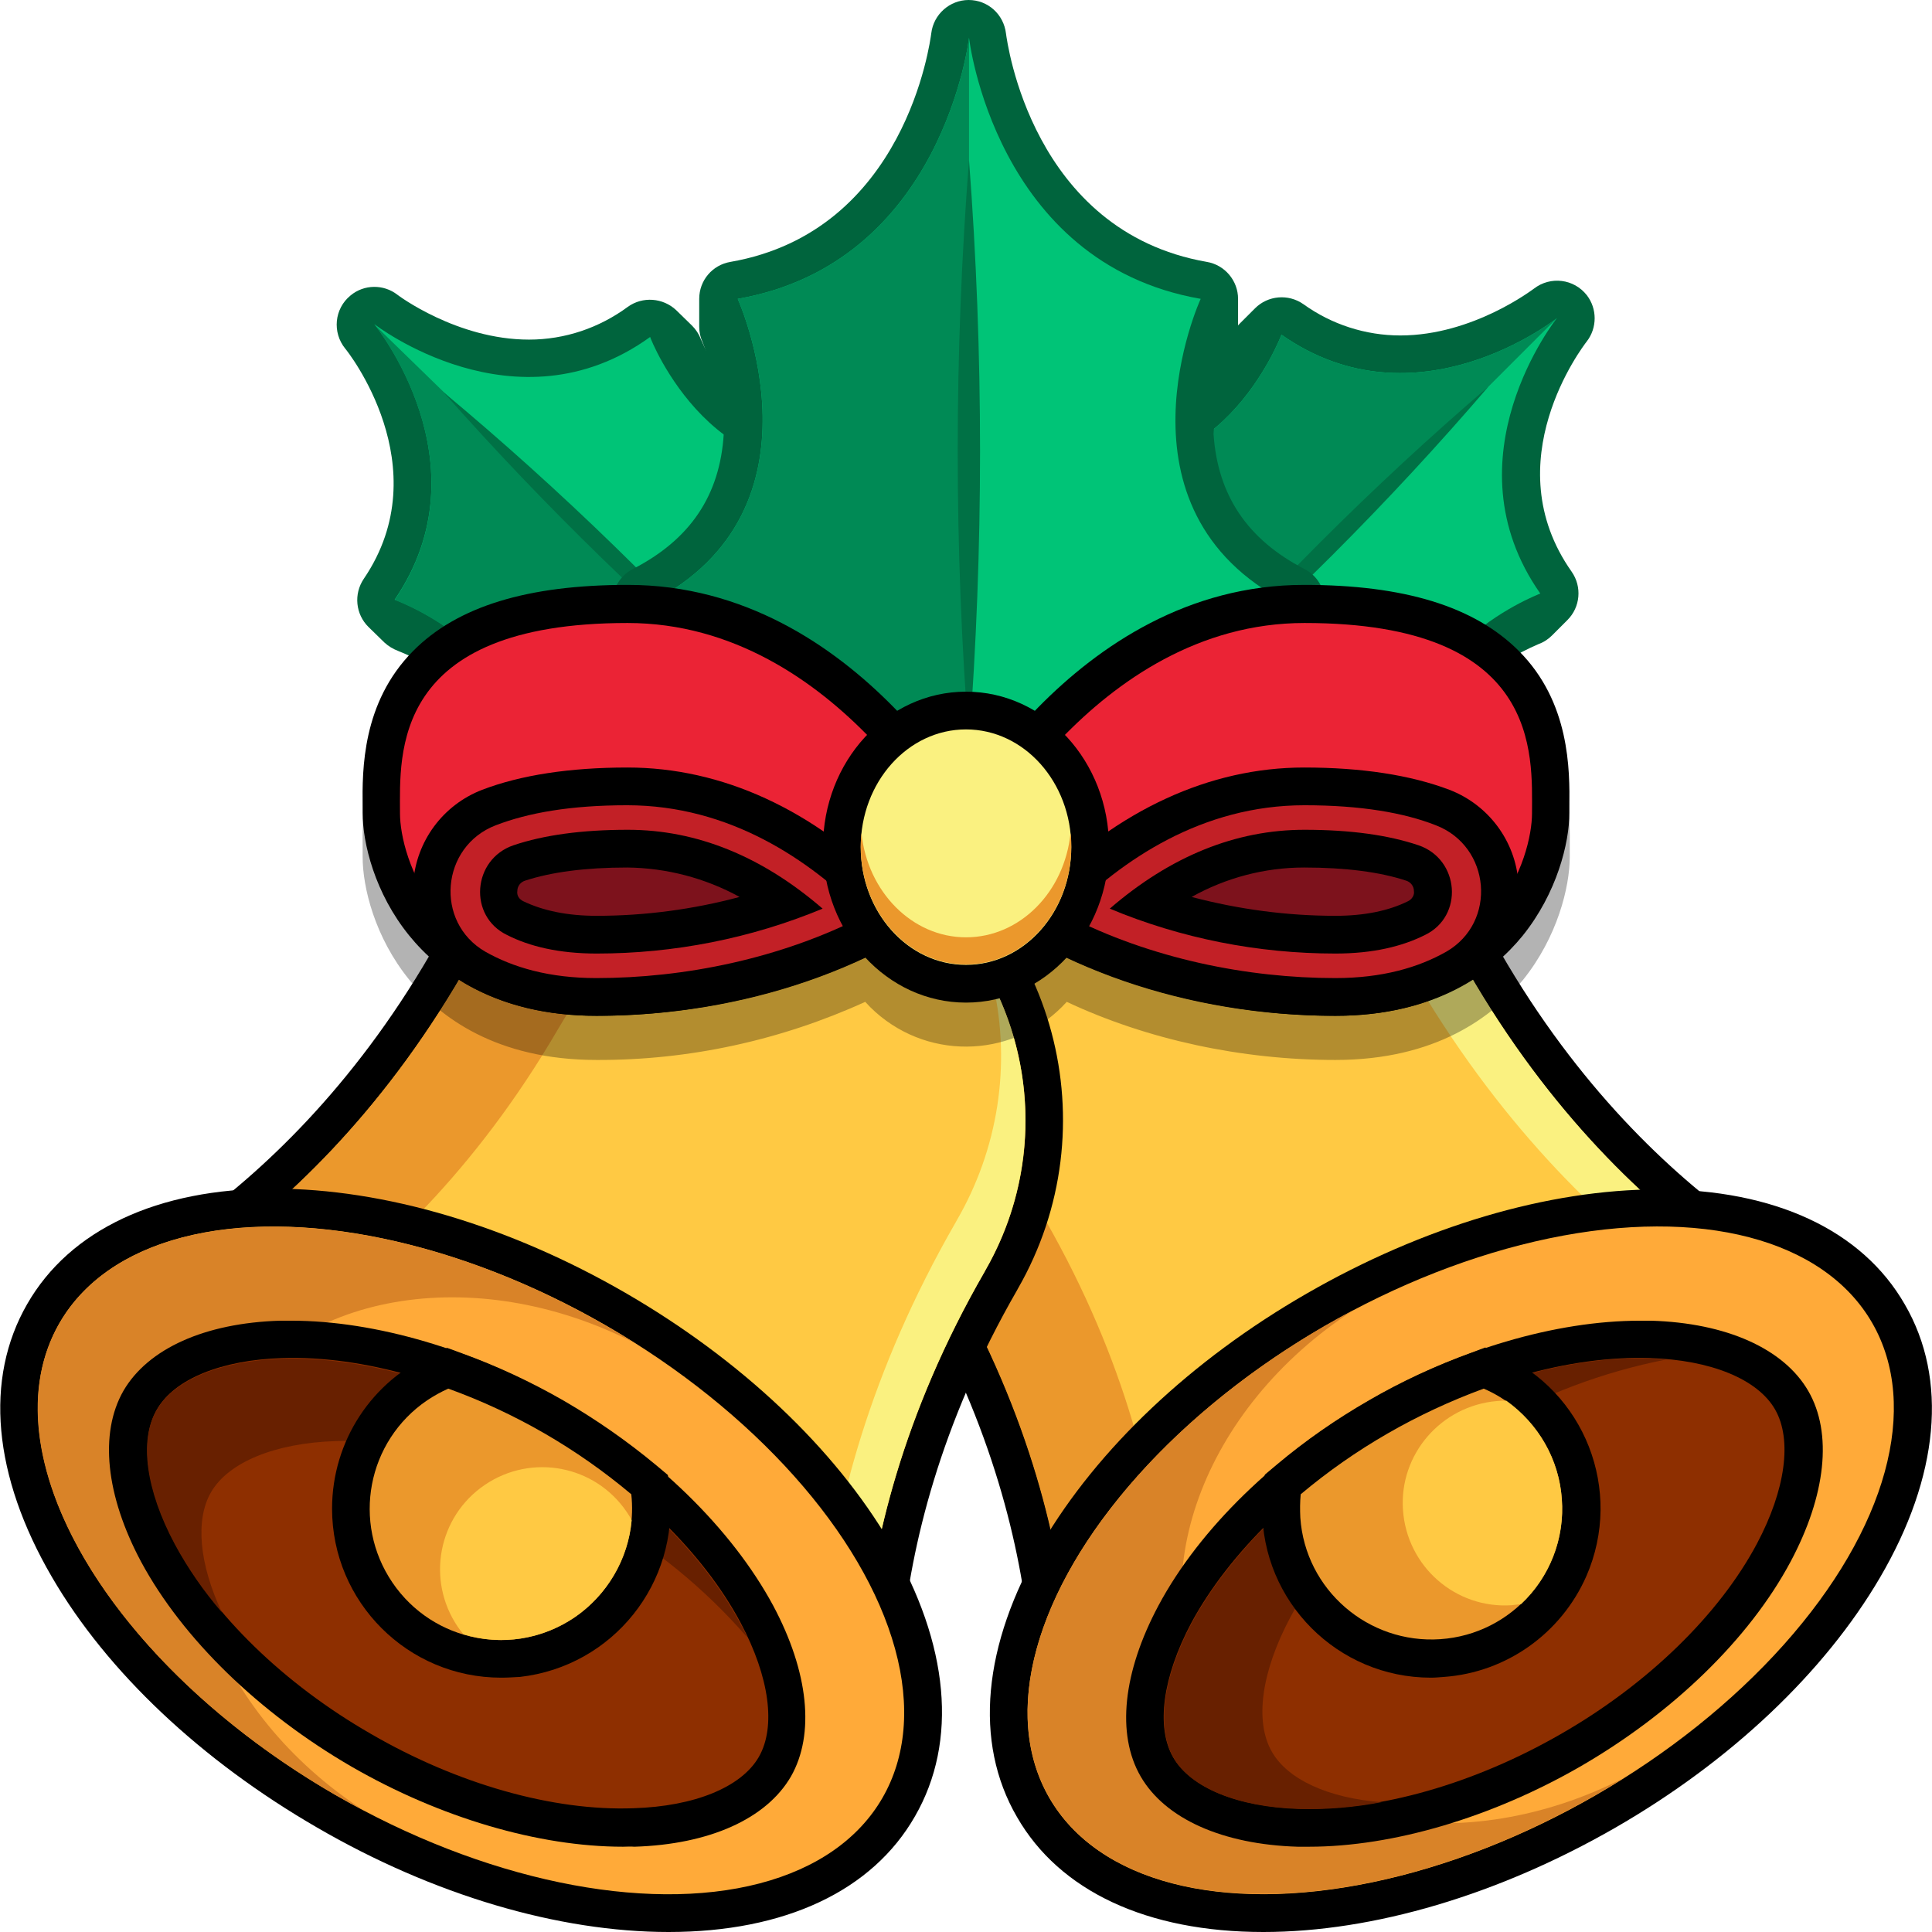 <svg xmlns="http://www.w3.org/2000/svg" id="Layer_1" height="512" viewBox="0 0 512 512" width="512"><g id="Layer_2_00000041291975257439677430000009928460680491129479_"><g id="Layer_1-2"><g id="_12.Bell"><g id="Bell"><g id="Bell-2"><path d="m256.4 187.1c10.8-6.2 24.6-2.5 30.9 8.3l22.6 39.1-39.2 22.5-22.6-39c-6.2-10.9-2.5-24.7 8.3-30.9z" fill="#faf180"></path><path d="m267.5 184-.5.3c-10.8 6.2-14.5 20.1-8.3 30.9l21.1 36.5-9.1 5.2-22.5-39c-6.3-10.8-2.6-24.7 8.2-30.9 3.4-1.9 7.2-3 11.1-3z" fill="#eadc5c"></path><path d="m272.2 472.1c.1-.8 11.3-58.3-29.4-129.5l-.5-.9c-24.7-42.9-10.1-97.7 32.8-122.4s97.7-10.1 122.4 32.8l.1.2c41.3 71.6 97.3 90.7 97.8 90.9l5.3 1.7c3.9 1.3 6.1 5.6 4.8 9.5-.6 1.7-1.8 3.2-3.4 4.1l-4.8 2.8-215.1 124.3c-3.6 2.1-8.2.9-10.3-2.7-.9-1.6-1.2-3.5-.8-5.3z"></path><path d="m492.3 352.8s-59.4-19.2-103.4-95.5l-.1-.2c-22-38.1-70.6-51.1-108.7-29.1-38.1 22-51.1 70.7-29.1 108.7l.6 1c43.5 75.9 30.5 136.5 30.5 136.5z" fill="#ffc943"></path><path d="m492.3 352.8-11.4 6.6s-60.7-21.5-107.2-102.1l-.1-.2c-10.8-19-28.4-33.1-49.2-39.7 26.8 1.5 51 16.4 64.5 39.7l.1.2c43.9 76.2 103.3 95.5 103.3 95.5z" fill="#faf180"></path><path d="m293.4 221.8c-29.1 25-36.3 67.1-17.1 100.3l.6 1c43.5 75.9 30.5 136.5 30.5 136.5l-25.4 14.6s13-60.6-30.5-136.5l-.6-1c-22-38.1-9-86.7 29.1-108.7 4.3-2.5 8.7-4.6 13.4-6.2z" fill="#eb982c"></path><path d="m334.8 512c-30.8 0-54-10.8-65.3-30.5-11.5-19.8-9.1-45.6 6.6-72.4 14.7-25.1 39.6-48.7 70.2-66.3 30.9-17.8 64-27.6 93.2-27.6 30.8 0 54 10.8 65.3 30.5 11.5 19.8 9.1 45.6-6.6 72.4-14.7 25.1-39.6 48.7-70.2 66.3-30.8 17.7-64 27.6-93.2 27.6z"></path><ellipse cx="387.1" cy="413.5" fill="#ffaa39" rx="125.9" ry="71.8" transform="matrix(.866 -.5 .5 .866 -154.876 248.963)"></ellipse><path d="m430.3 471.2c-2.4 1.5-4.8 3-7.3 4.4-60.2 34.8-125.1 35.1-144.9.8s12.9-90.3 73.1-125.1c2.5-1.4 5-2.8 7.5-4.1-39.9 25.9-56.8 71.6-37.8 104.5s67.1 41.1 109.4 19.5z" fill="#d98328"></path><path d="m346.9 489.4c-1 0-2 0-3 0-19.9-.6-35.1-7.4-41.6-18.6s-4.7-27.7 4.7-45.3c10.9-20.4 31.2-40.1 55.8-54.3 23.3-13.5 49.5-21.2 71.8-21.2h3c19.9.6 35.1 7.4 41.6 18.6s4.7 27.7-4.7 45.3c-10.9 20.4-31.2 40.1-55.8 54.3-23.3 13.4-49.5 21.2-71.8 21.2z"></path><path d="m413.7 459.5c-22.9 13.2-48.3 20.5-69.6 19.8-16.2-.5-28.6-5.6-33.2-13.6s-2.8-21.3 4.8-35.6c10.1-18.7 29-37.1 51.9-50.4 22.9-13.2 48.3-20.5 69.6-19.8 16.2.5 28.6 5.6 33.2 13.6s2.8 21.3-4.8 35.6c-10 18.8-28.9 37.2-51.9 50.4z" fill="#8e2f00"></path><path d="m441.5 360.3c-16.8 3.3-32.9 9.4-47.7 18-22.9 13.2-41.9 31.6-51.9 50.4-7.6 14.3-9.5 27.5-4.8 35.6 4.2 7.3 14.9 12.2 29 13.3-7.2 1.4-14.6 2-21.9 1.8-16.2-.5-28.6-5.6-33.2-13.6s-2.8-21.3 4.8-35.6c10.1-18.7 29-37.1 51.9-50.4 22.9-13.2 48.3-20.5 69.6-19.8 1.4.1 2.8.2 4.2.3z" fill="#682000"></path><path d="m379.2 444.6c-24.7 0-44.8-20.1-44.7-44.9 0-1.6.1-3.2.3-4.9l.4-4 3.1-2.6c7.6-6.4 15.8-12.1 24.5-17.1 8.6-5 17.7-9.2 27.1-12.6l3.7-1.4 3.7 1.6c22.7 9.9 33 36.3 23.1 59-6.7 15.2-21.2 25.5-37.7 26.7-1.3.1-2.4.2-3.5.2z"></path><path d="m413.9 397.3c1.4 19.2-13.1 35.8-32.2 37.1s-35.8-13.1-37.1-32.2c-.1-2.1-.1-4.1.1-6.2 14.4-12.1 30.8-21.5 48.5-28 11.8 5.1 19.8 16.4 20.7 29.3z" fill="#eb982c"></path><path d="m413.9 397.3c.8 10.4-3.2 20.7-10.8 27.8-.8.1-1.7.2-2.5.3-14.9 1-27.8-10.3-28.8-25.3-1-14.7 10.1-27.5 24.8-28.8.9-.1 1.7-.1 2.6-.1 8.5 6.1 14 15.6 14.7 26.1z" fill="#ffc943"></path></g><g id="Bell-3"><path d="m256.5 187.8c10.9 6.3 14.6 20.1 8.4 31l-22.6 39.2-39.4-22.7 22.6-39.2c6.2-10.8 20.1-14.6 31-8.3z" fill="#faf180"></path><path d="m263.8 195.2-.5-.3c-10.8-6.2-24.7-2.5-30.9 8.3l-21.1 36.5-9.1-5.3 22.5-39.1c6.3-10.8 20.1-14.5 30.9-8.3 3.4 2 6.2 4.8 8.2 8.2z" fill="#eadc5c"></path><path d="m225 482.8-215.1-124.2c-3.6-2.1-4.8-6.7-2.8-10.3.9-1.6 2.4-2.8 4.2-3.4l5.3-1.7c.5-.2 56.1-19.3 97.4-90.3l.5-.9c24.7-42.9 79.5-57.5 122.4-32.8s57.5 79.5 32.8 122.4l-.1.2c-41.3 71.6-30 129.6-29.8 130.2l1.2 5.4c.8 4.1-1.8 8-5.9 8.9-1.8.4-3.6.1-5.2-.9z"></path><path d="m230 474.2s-13-61 31-137.3l.1-.2c22-38.1 8.9-86.8-29.2-108.7-38.1-22-86.8-8.9-108.7 29.1l-.6 1c-44 75.6-103 94.7-103 94.7z" fill="#ffc943"></path><path d="m230 474.2-11.4-6.6s-11.7-63.3 34.8-143.9l.1-.2c11-18.9 14.5-41.2 9.7-62.5 12.1 24 11.3 52.4-2.1 75.7l-.1.2c-44 76.2-31 137.3-31 137.3z" fill="#faf180"></path><path d="m243.9 236.4c-36.1-12.7-76.2 2.1-95.4 35.3l-.6 1c-44 75.6-103 94.7-103 94.7l-25.3-14.7s59-19.1 103-94.7l.6-1c22-38.1 70.7-51.1 108.7-29.1 4.3 2.5 8.3 5.3 12 8.5z" fill="#eb982c"></path><path d="m177.2 512c-29.2 0-62.4-9.8-93.2-27.7-30.6-17.7-55.6-41.2-70.2-66.3-15.7-26.9-18-52.6-6.6-72.4 11.3-19.7 34.5-30.6 65.3-30.6 29.3 0 62.4 9.8 93.2 27.6 30.6 17.7 55.5 41.2 70.2 66.3 15.7 26.9 18 52.6 6.6 72.4-11.3 19.8-34.5 30.7-65.3 30.7z"></path><ellipse cx="124.8" cy="413.5" fill="#ffaa39" rx="71.8" ry="125.9" transform="matrix(.5 -.866 .866 .5 -295.666 314.846)"></ellipse><path d="m96.4 479.8c-2.5-1.3-5-2.7-7.5-4.1-60.2-34.8-93-90.8-73.1-125.1s84.7-34 144.9.8c2.5 1.4 4.9 2.9 7.3 4.4-42.4-21.6-90.4-13.4-109.4 19.5s-2 78.6 37.8 104.5z" fill="#d98328"></path><path d="m165.1 489.4c-22.4 0-48.5-7.7-71.9-21.2-24.5-14.2-44.8-33.9-55.8-54.3-9.4-17.6-11.1-34.1-4.7-45.3 6.5-11.2 21.6-18 41.5-18.6h3c22.3 0 48.5 7.7 71.9 21.2 24.5 14.1 44.8 33.9 55.8 54.3 9.4 17.6 11.1 34.1 4.7 45.3-6.5 11.2-21.6 18-41.5 18.6-1-.1-2 0-3 0z"></path><path d="m98.3 459.5c-23-13.2-41.9-31.6-51.9-50.4-7.6-14.3-9.5-27.5-4.8-35.6 4.6-8 17-13.1 33.2-13.6 21.3-.7 46.6 6.6 69.6 19.8 22.9 13.2 41.9 31.6 51.9 50.4 7.6 14.3 9.4 27.5 4.8 35.5s-17 13.1-33.2 13.6c-21.3.8-46.7-6.4-69.6-19.7z" fill="#8e2f00"></path><path d="m198.1 434c-11.2-12.9-24.5-23.8-39.4-32.3-23-13.2-48.3-20.5-69.6-19.8-16.2.5-28.6 5.6-33.2 13.6-4.2 7.3-3.1 19 2.9 31.8-4.8-5.6-9-11.6-12.5-18.1-7.6-14.2-9.5-27.5-4.8-35.5 4.6-8 17-13.1 33.2-13.6 21.3-.7 46.6 6.6 69.6 19.8 22.9 13.2 41.9 31.6 51.9 50.4.7 1.2 1.3 2.4 1.9 3.7z" fill="#682000"></path><path d="m132.8 444.6c-24.7 0-44.8-20-44.8-44.8 0-17.8 10.5-33.9 26.8-41l3.7-1.6 3.8 1.4c9.4 3.4 18.4 7.6 27.1 12.6 8.6 5 16.8 10.7 24.5 17.1l3.1 2.6.4 4c2.7 24.6-15 46.7-39.6 49.5-1.8.1-3.4.2-5 .2z"></path><path d="m152.3 428.6c-15.9 10.8-37.5 6.7-48.3-9.2s-6.7-37.5 9.2-48.3c1.8-1.2 3.6-2.2 5.6-3.1 17.7 6.4 34.1 15.9 48.5 28 1.4 12.8-4.4 25.3-15 32.6z" fill="#eb982c"></path><path d="m152.3 428.6c-8.7 5.9-19.5 7.6-29.5 4.5-.5-.6-1-1.3-1.5-2-8.4-12.4-5.2-29.2 7.2-37.6s29.2-5.2 37.6 7.2c.5.7.9 1.4 1.3 2.2-.9 10.3-6.5 19.8-15.1 25.7z" fill="#ffc943"></path></g></g><g id="Leafs"><path d="m141.7 230.5c-2.6 0-5.1-1-7-2.8l-4.2-4.1c-2.7-2.6-3.7-6.5-2.5-10.1 3.7-12.1 1.6-22.3-6.4-31.3-4.8-4.1-10.3-7.4-16.1-9.7-1.3-.5-2.5-1.2-3.6-2.2l-4.2-4.1c-3.5-3.4-4-8.8-1.3-12.8 20.2-29.7-4.6-60.7-4.9-61-3.5-4.3-2.9-10.6 1.4-14.1 3.6-3 8.8-3 12.4-.2.1.1 15.8 11.9 34.9 11.9 9.5 0 18.6-3.1 26.2-8.7 3.9-2.8 9.3-2.4 12.8.9l4.2 4.1c1 1 1.8 2.2 2.3 3.5 2.5 5.8 6 11.1 10.2 15.8 6.1 5.1 12.5 7.6 19.7 7.6 4-.1 8-.8 11.8-2.1 1-.3 2.1-.5 3.2-.5 2.6 0 5.1 1 7 2.8l4.2 4.1c3.2 3.1 3.9 7.8 1.9 11.8-7.1 13.7-22.3 54.2-7.8 75.9 3 4.6 1.8 10.8-2.8 13.9-3.3 2.2-7.5 2.2-10.8.1-5.7-3.6-13.1-5.4-21.9-5.4-25.6 0-53.5 15.2-53.8 15.4-1.5.9-3.2 1.3-4.9 1.3z" fill="#00643d"></path><path d="m234.8 124.8-4.2-4.1c-18.4 6.2-32.1.4-41.6-7.8-5.2-5.7-9.5-12.3-12.5-19.4l-4.2-4.1c-35.6 25.7-73.1-3.4-73.1-3.4s30.1 36.7 5.4 73l4.2 4.1c7.2 2.9 13.9 6.9 19.7 12 8.5 9.2 14.7 22.8 9 41.4l4.2 4.1s53.7-29.7 85.8-9.7c-20.9-31.6 7.3-86.1 7.3-86.1z" fill="#00643d"></path><path d="m230.6 120.7s-28.2 54.5-7.3 86c-32.1-20-85.8 9.7-85.8 9.7 12.6-41.1-32.9-57.5-32.9-57.5 24.7-36.2-5.4-73-5.4-73s37.5 29.1 73.1 3.4c-.1.1 17.6 45.2 58.3 31.4z" fill="#00c477"></path><path d="m223.3 206.8c-32.1-20-85.8 9.7-85.8 9.7 12.6-41.1-32.9-57.5-32.9-57.5 24.7-36.2-5.4-73-5.4-73z" fill="#008a55"></path><path d="m117.5 103.9c31.3 26.1 60.5 54.5 87.4 85-31.2-26.1-60.4-54.5-87.4-85z" fill="#007145"></path><path d="m372 229.3c-1.6 0-3.3-.4-4.7-1.2-.3-.1-27.8-14.6-53.1-14.6-9.2 0-16.8 1.9-22.7 5.7-4.6 3-10.8 1.6-13.8-3-2.1-3.3-2.1-7.5 0-10.8 14.1-21.9-1.6-62.2-8.9-75.8-2.1-3.9-1.4-8.7 1.7-11.8l4.1-4.1c1.9-1.9 4.4-2.9 7.1-2.9 1 0 2.1.2 3.1.5 3.7 1.2 7.5 1.9 11.4 1.9 7.3 0 13.9-2.6 20-7.9 4.2-4.8 7.5-10.2 10-16 .5-1.3 1.3-2.5 2.3-3.5l4.1-4.1c3.4-3.4 8.8-3.9 12.8-1.1 7.5 5.4 16.5 8.3 25.7 8.3 19.3 0 35.2-12.3 35.4-12.4 4.4-3.4 10.6-2.6 14 1.7 2.8 3.6 2.8 8.7 0 12.3-1 1.3-24.5 31.9-4 61 2.8 4 2.3 9.4-1.1 12.8l-4.1 4.1c-1 1-2.2 1.8-3.6 2.3-5.8 2.5-11.2 5.8-16 10-7.9 9.1-9.9 19.3-6 31.4 1.2 3.6.2 7.5-2.4 10.1l-4.1 4.1c-2 2-4.6 3.1-7.2 3z" fill="#00643d"></path><path d="m412.6 84.3s-37.1 29.6-73 4.4l-4.1 4.1c-3 7.2-7.1 13.8-12.3 19.5-9.4 8.4-23 14.4-41.5 8.4l-4.1 4.1s29 54.1 8.5 85.9c31.8-20.5 85.9 8.5 85.9 8.5l4.1-4.1c-6-18.5 0-32.1 8.4-41.5 5.8-5.2 12.4-9.3 19.6-12.3l4.1-4.1c-25.2-35.8 4.4-72.9 4.4-72.9z" fill="#00643d"></path><path d="m376.1 215.2s-54.1-29-85.9-8.5c20.5-31.8-8.5-85.9-8.5-85.9 40.9 13.2 57.9-32.1 57.9-32.1 35.9 25.2 73-4.4 73-4.4s-29.6 37.1-4.4 73c0 0-45.3 17-32.1 57.9z" fill="#00c477"></path><path d="m290.2 206.7c20.5-31.8-8.5-85.9-8.5-85.9 40.9 13.2 57.9-32.1 57.9-32.1 35.9 25.2 73-4.4 73-4.4z" fill="#008a55"></path><path d="m394.5 102.4c-26.5 30.9-55.3 59.7-86.2 86.2 26.5-30.9 55.3-59.7 86.2-86.2z" fill="#007145"></path><path d="m256.8 246.4c-4.7 0-8.8-3.3-9.8-7.9-8.8-40.4-76.9-61.6-77.6-61.8-4.2-1.3-7.1-5.2-7.1-9.6v-7.4c0-3.8 2.1-7.2 5.4-8.9 15.2-7.8 23.1-19.5 24.1-35.8-.6-8.3-2.5-16.5-5.6-24.3-.6-1.3-.9-2.7-.9-4.1v-7.4c0-4.9 3.5-9 8.3-9.8 46.4-8.1 52.9-58.4 53.2-60.6.6-5 4.9-8.8 9.9-8.8 5.1 0 9.3 3.8 9.9 8.9.3 2.1 6.8 52.4 53.2 60.5 4.8.8 8.3 5 8.3 9.8v7.4c0 1.4-.3 2.8-.9 4.1-3.2 7.7-5.1 15.9-5.6 24.3 1.1 16.3 9 28 24.1 35.8 3.3 1.7 5.4 5.1 5.4 8.9v7.4c0 4.4-2.9 8.3-7.1 9.6-.7.2-68.8 21.4-77.6 61.8-.9 4.6-4.9 7.9-9.6 7.9z" fill="#00643d"></path><path d="m311.6 115.1c.6-9.8 2.8-19.4 6.5-28.4v-7.4c-54.6-9.6-61.3-69.3-61.3-69.3s-6.8 59.7-61.4 69.2v7.4c3.8 9 6 18.7 6.5 28.4-.9 15.9-7.7 33.4-29.6 44.6v7.4s74.3 22.5 84.4 69.3c10.1-46.7 84.4-69.3 84.4-69.3v-7.4c-21.8-11-28.6-28.6-29.5-44.5z" fill="#00643d"></path><path d="m341.2 159.8s-74.3 22.5-84.4 69.2c-10.1-46.7-84.4-69.3-84.4-69.3 48.4-24.8 23.1-80.5 23.1-80.5 54.5-9.5 61.3-69.2 61.3-69.2s6.8 59.7 61.4 69.2c-.1.1-25.4 55.8 23 80.6z" fill="#00c477"></path><path d="m256.8 229c-10.1-46.7-84.4-69.3-84.4-69.3 48.4-24.8 23.1-80.5 23.1-80.5 54.5-9.5 61.3-69.2 61.3-69.2z" fill="#008a55"></path><path d="m256.8 42.4c3.9 51.3 3.9 102.9 0 154.2-4-51.3-4-102.9 0-154.2z" fill="#007145"></path></g><g id="Ribbon"><path d="m353.9 280.9c-24.9 0-49.9-5.4-71.2-15.4-13.3 14.7-35.9 15.9-50.7 2.7-.9-.8-1.8-1.7-2.7-2.7-22.4 10.2-46.7 15.5-71.2 15.4-26.7 0-41.7-11.5-49.6-21.2-9.2-11.3-12.4-24.6-12.4-32.6v-1.7c-.1-9.6-.2-27.5 13.4-41.2 11.7-11.8 30.3-17.5 56.9-17.5 31.2 0 55.2 16.8 71.3 33.4 11.3-6.8 25.4-6.8 36.7 0 16.1-16.6 40.1-33.4 71.3-33.4 26.5 0 45.1 5.7 56.9 17.5 13.6 13.6 13.5 31.5 13.4 41.2v1.7c0 8-3.3 21.3-12.4 32.6-8 9.7-23 21.2-49.7 21.2z" opacity=".3"></path><path d="m353.9 269.2c-39.1 0-76.2-12.8-101.9-35.1l-5.9-5.1 3.5-6.9c1.4-2.7 34.5-67.1 96-67.1 26.5 0 45.1 5.7 56.9 17.5 13.6 13.6 13.5 31.6 13.4 41.2v1.7c0 8-3.3 21.3-12.4 32.6-7.9 9.7-22.9 21.2-49.6 21.2z"></path><path d="m258.6 226.6s31.1-61.5 87.1-61.5c62.8 0 60.3 34.8 60.3 50.4 0 11.6-9.8 43.8-52 43.8-32.2-.1-69.1-9.9-95.4-32.7z" fill="#eb2335"></path><path d="m353.9 269.2c-26.6 0-53.5-6.3-75.8-17.7l-12.2-6.2 9.6-9.7c20.9-21 45.1-32.2 70.1-32.2 15.3 0 28.2 2 38.5 5.9 10.4 4 17.5 13.6 18.3 24.6.9 11-4.6 21.4-14.2 26.8-9.6 5.7-21.2 8.5-34.3 8.5z"></path><path d="m380.5 218.7c14.6 5.6 16.3 25.7 2.8 33.5-7.4 4.2-17 7-29.4 7-23.2 0-48.9-5.1-71.2-16.6 14.7-14.8 35.9-29.2 63-29.2 15 0 26.4 2 34.8 5.3z" fill="#c22026"></path><path d="m353.9 252.7c-20.5 0-40.9-4-59.8-11.9 16.1-13.9 33.4-20.9 51.6-20.9 12.2 0 22.2 1.4 30.2 4.1 10.9 3.7 12.1 18.8 1.7 23.8-6 3-13.7 4.9-23.7 4.9z"></path><path d="m353.9 242.7c-12.8 0-25.6-1.7-38.1-5 9.1-5.1 19.4-7.8 29.8-7.8 11 0 20.2 1.2 27.1 3.5 1.2.4 2 1.5 2 2.7.2 1.1-.5 2.2-1.5 2.7-5.2 2.6-11.7 3.9-19.3 3.9z" fill="#7d121c"></path><path d="m158.1 269.2c-26.7 0-41.7-11.5-49.6-21.2-9.2-11.3-12.4-24.6-12.4-32.6v-1.7c-.1-9.6-.2-27.5 13.4-41.2 11.7-11.8 30.3-17.5 56.9-17.5 61.5 0 94.6 64.4 96 67.1l3.5 6.9-5.9 5c-25.7 22.4-62.9 35.2-101.9 35.2z"></path><path d="m253.4 226.6s-31.1-61.5-87.1-61.5c-62.8 0-60.3 34.8-60.3 50.4 0 11.6 9.8 43.8 52 43.8 32.2-.1 69.1-9.9 95.4-32.7z" fill="#eb2335"></path><path d="m158.1 269.2c-13.2 0-24.7-2.8-34.4-8.3-9.6-5.4-15.1-15.9-14.2-26.9.8-11.1 7.9-20.7 18.3-24.7 10.2-3.9 23.2-5.9 38.5-5.9 25 0 49.2 11.1 70.1 32.2l9.6 9.7-12.2 6.2c-22.2 11.4-49.1 17.7-75.7 17.7z"></path><path d="m131.4 218.7c-14.6 5.6-16.3 25.7-2.8 33.5 7.4 4.2 17 7 29.4 7 23.2 0 48.9-5.1 71.2-16.6-14.7-14.8-35.9-29.2-63-29.2-15 0-26.2 2-34.8 5.3z" fill="#c22026"></path><path d="m158.1 252.7c20.5 0 40.9-4 59.9-11.9-16.1-13.9-33.4-20.9-51.6-20.9-12.2 0-22.3 1.4-30.3 4.1-10.9 3.7-12.1 18.8-1.7 23.8 5.9 3 13.7 4.9 23.7 4.9z"></path><path d="m158.1 242.7c-7.6 0-14.1-1.3-19.5-3.9-1-.5-1.7-1.5-1.5-2.7 0-1.2.8-2.3 2-2.7 7-2.3 16.1-3.5 27.1-3.5 10.4.1 20.7 2.8 29.8 7.8-12.3 3.3-25.1 5-37.9 5z" fill="#7d121c"></path><ellipse cx="256" cy="224.5" rx="37.9" ry="41.2"></ellipse><ellipse cx="256" cy="224.5" fill="#faf180" rx="27.9" ry="31.2"></ellipse><path d="m283.9 224.4c0 17.2-12.5 31.2-27.9 31.2s-27.9-14-27.9-31.2c0-1.2.1-2.4.2-3.6 1.6 15.5 13.4 27.6 27.7 27.6s26.1-12 27.7-27.6c.2 1.2.2 2.4.2 3.6z" fill="#eb982c"></path></g></g></g></g></svg>
